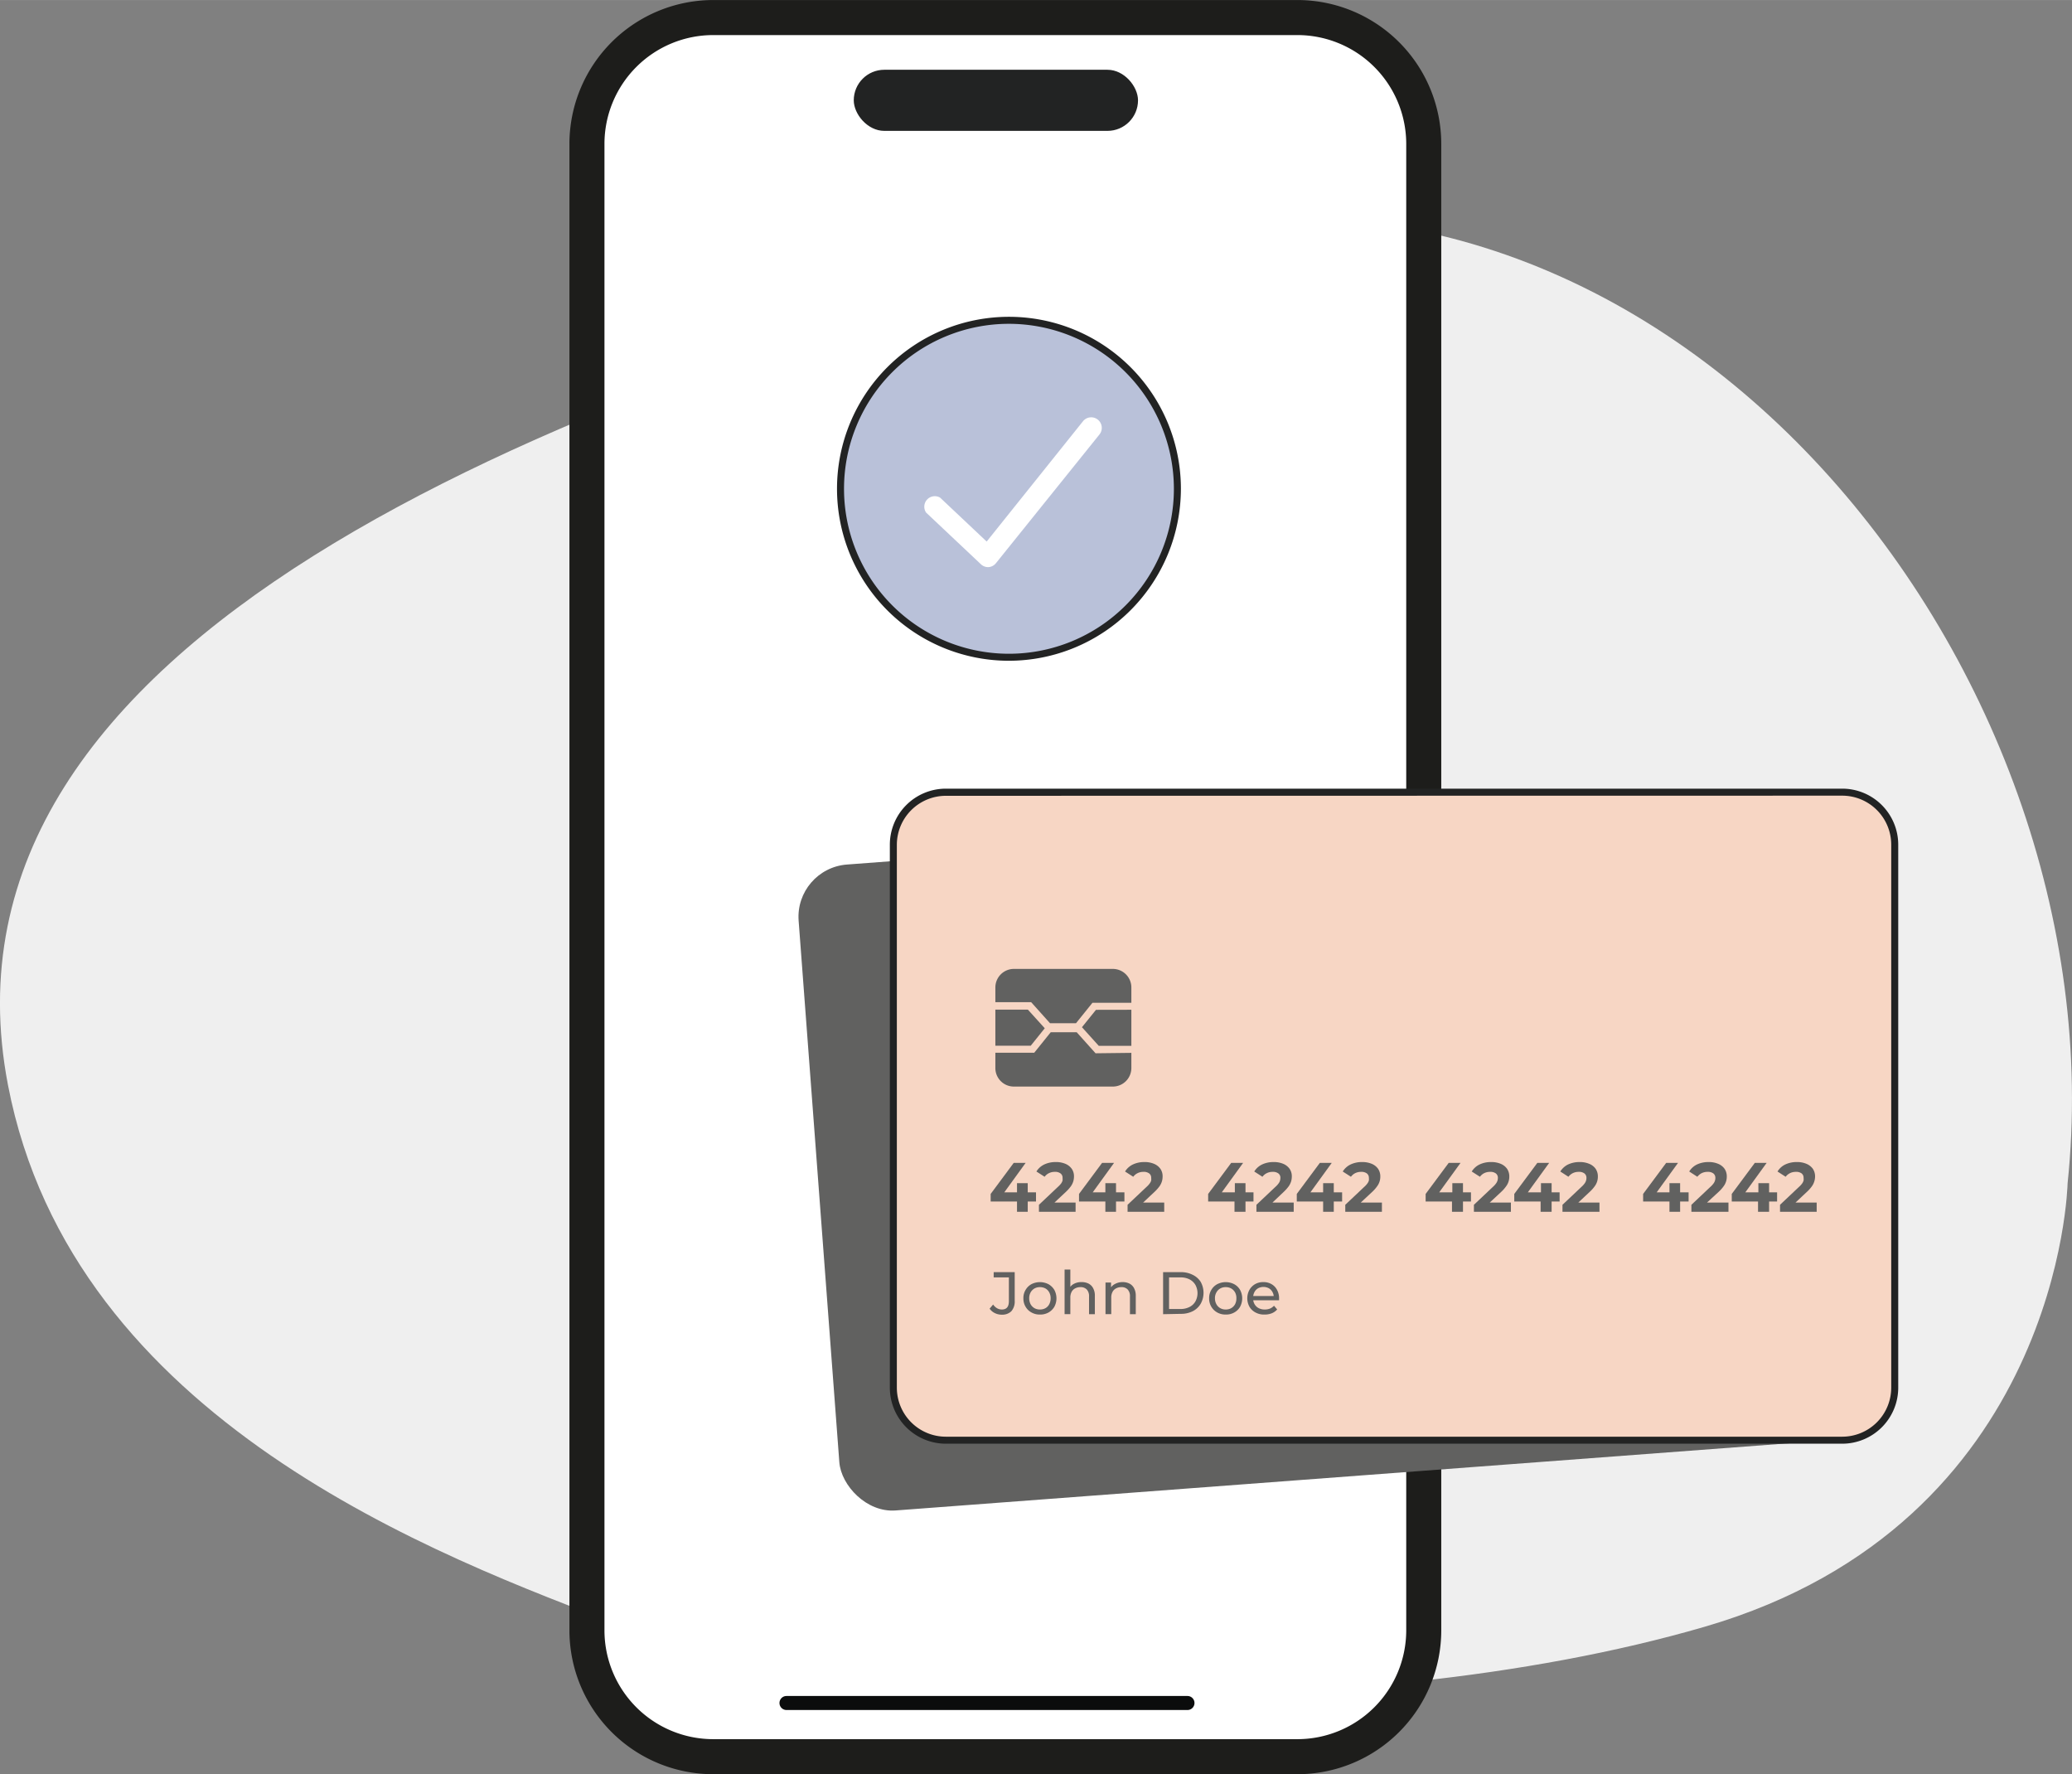 <svg xmlns="http://www.w3.org/2000/svg" width="104.32mm" height="89.31mm" viewBox="0 0 295.72 253.16">
  <rect x="0" y="0" width="295.72" height="253.16" fill="#808080" stroke="none"/>
  <title>icon-step-pay</title>
  <g id="Layer_2" data-name="Layer 2">
    <g id="Layer_1-2" data-name="Layer 1">
      <g>
        <path d="M295.09,168.86s-.94,48.43-51.76,63.25-124.88,11.19-154.26,0c-26.4-10-78.71-29.36-87.93-77.28C-11.15,90.93,77.87,57.24,157.21,34.77S302.9,94.61,295.09,168.86Z" style="fill: #efefef"/>
        <g>
          <rect x="83.77" y="2.5" width="119.43" height="248.16" rx="18.02" style="fill: #fff"/>
          <path d="M185.18,253.16H101.79a20.54,20.54,0,0,1-20.52-20.52V20.52A20.54,20.54,0,0,1,101.79,0h83.39A20.54,20.54,0,0,1,205.7,20.52V232.64A20.54,20.54,0,0,1,185.18,253.16ZM101.79,5A15.53,15.53,0,0,0,86.27,20.52V232.64a15.53,15.53,0,0,0,15.52,15.52h83.39a15.54,15.54,0,0,0,15.52-15.52V20.52A15.54,15.54,0,0,0,185.18,5Z" style="fill: #1d1d1b"/>
        </g>
        <g>
          <rect x="116.68" y="118.43" width="142.85" height="92.43" rx="7.48" transform="translate(-11.81 14.57) rotate(-4.3)" style="fill: #616160"/>
          <g>
            <rect x="127.55" y="113.05" width="142.85" height="92.43" rx="7.48" style="fill: #f7d6c4"/>
            <path d="M262.92,206H135a8,8,0,0,1-8-8V120.53a8,8,0,0,1,8-8H262.92a8,8,0,0,1,8,8V198A8,8,0,0,1,262.92,206ZM135,113.55a7,7,0,0,0-7,7V198a7,7,0,0,0,7,7H262.92a7,7,0,0,0,7-7V120.53a7,7,0,0,0-7-7Z" style="fill: #222323"/>
          </g>
          <g>
            <path d="M147.17,143l2.69,3,3.71,0,2.35-2.92h5.55v-2.18a2.65,2.65,0,0,0-2.65-2.65H144.71a2.65,2.65,0,0,0-2.65,2.65V143Z" style="fill: #616160"/>
            <polygon points="154.42 146.57 156.82 149.23 161.47 149.23 161.47 144.08 156.42 144.09 154.42 146.57" style="fill: #616160"/>
            <polygon points="142.06 144.06 142.06 149.21 147.11 149.21 149.11 146.72 146.7 144.06 142.06 144.06" style="fill: #616160"/>
            <path d="M156.36,150.29l-2.69-3-3.71,0-2.35,2.92h-5.55v2.18a2.64,2.64,0,0,0,2.65,2.65h14.11a2.65,2.65,0,0,0,2.65-2.65v-2.16Z" style="fill: #616160"/>
          </g>
          <g>
            <path d="M141.39,171.44v-1.08l3.29-4.43h1.7l-3.21,4.43-.8-.23h5.49v1.31Zm3.76,1.47v-1.47l0-1.31v-1.31h1.53v4.09Z" style="fill: #616160"/>
            <path d="M148.28,172.91v-1l2.69-2.54a3.57,3.57,0,0,0,.48-.51,1.32,1.32,0,0,0,.2-.42,1.64,1.64,0,0,0,0-.37.75.75,0,0,0-.28-.63,1.26,1.26,0,0,0-.84-.23,1.79,1.79,0,0,0-.81.18,1.66,1.66,0,0,0-.63.52l-1.17-.75a2.66,2.66,0,0,1,1.11-1,3.77,3.77,0,0,1,1.65-.35,3.42,3.42,0,0,1,1.37.25,2.1,2.1,0,0,1,.91.71,1.85,1.85,0,0,1,.32,1.1,2.57,2.57,0,0,1-.09.67,2.54,2.54,0,0,1-.34.71,5.68,5.68,0,0,1-.74.83l-2.23,2.09-.31-.58h3.94v1.32Z" style="fill: #616160"/>
            <path d="M154,171.44v-1.08l3.29-4.43H159l-3.21,4.43-.8-.23h5.49v1.31Zm3.76,1.47v-1.47l0-1.31v-1.31h1.52v4.09Z" style="fill: #616160"/>
            <path d="M160.93,172.91v-1l2.69-2.54a3,3,0,0,0,.47-.51,1.18,1.18,0,0,0,.21-.42,1.64,1.64,0,0,0,0-.37.75.75,0,0,0-.28-.63,1.26,1.26,0,0,0-.84-.23,1.79,1.79,0,0,0-.81.18,1.66,1.66,0,0,0-.63.52l-1.17-.75a2.66,2.66,0,0,1,1.11-1,3.77,3.77,0,0,1,1.65-.35,3.42,3.42,0,0,1,1.37.25,2.1,2.1,0,0,1,.91.71,1.85,1.85,0,0,1,.32,1.1,2.57,2.57,0,0,1-.09.67,2.54,2.54,0,0,1-.34.71,5.68,5.68,0,0,1-.74.83l-2.23,2.09-.31-.58h3.94v1.32Z" style="fill: #616160"/>
            <path d="M172.43,171.44v-1.08l3.29-4.43h1.7l-3.21,4.43-.8-.23h5.49v1.31Zm3.76,1.47v-1.47l.05-1.31v-1.31h1.52v4.09Z" style="fill: #616160"/>
            <path d="M179.32,172.91v-1l2.69-2.54a3,3,0,0,0,.47-.51,1.18,1.18,0,0,0,.21-.42,1.64,1.64,0,0,0,.05-.37.75.75,0,0,0-.28-.63,1.28,1.28,0,0,0-.84-.23,1.79,1.79,0,0,0-.81.18,1.66,1.66,0,0,0-.63.52l-1.17-.75a2.66,2.66,0,0,1,1.11-1,3.77,3.77,0,0,1,1.65-.35,3.45,3.45,0,0,1,1.37.25,2.1,2.1,0,0,1,.91.71,1.85,1.85,0,0,1,.32,1.1,2.57,2.57,0,0,1-.09.67,2.54,2.54,0,0,1-.34.71,5.68,5.68,0,0,1-.74.83L181,172.17l-.3-.58h3.94v1.32Z" style="fill: #616160"/>
            <path d="M185.08,171.44v-1.08l3.29-4.43h1.7l-3.21,4.43-.8-.23h5.49v1.31Zm3.76,1.47v-1.47l0-1.31v-1.31h1.52v4.09Z" style="fill: #616160"/>
            <path d="M192,172.91v-1l2.69-2.54a3,3,0,0,0,.47-.51,1.37,1.37,0,0,0,.21-.42,1.64,1.64,0,0,0,0-.37.78.78,0,0,0-.28-.63,1.28,1.28,0,0,0-.84-.23,1.86,1.86,0,0,0-.82.18,1.71,1.71,0,0,0-.62.52l-1.17-.75a2.66,2.66,0,0,1,1.11-1,3.74,3.74,0,0,1,1.65-.35,3.45,3.45,0,0,1,1.37.25,2.1,2.1,0,0,1,.91.71,1.92,1.92,0,0,1,.32,1.1,2.27,2.27,0,0,1-.44,1.38,5,5,0,0,1-.73.83l-2.24,2.09-.31-.58h3.95v1.32Z" style="fill: #616160"/>
            <path d="M203.47,171.44v-1.08l3.29-4.43h1.69l-3.21,4.43-.79-.23h5.49v1.31Zm3.76,1.47v-1.47l.05-1.31v-1.31h1.52v4.09Z" style="fill: #616160"/>
            <path d="M210.36,172.91v-1l2.69-2.54a3,3,0,0,0,.47-.51,1.37,1.37,0,0,0,.21-.42,1.64,1.64,0,0,0,.05-.37.78.78,0,0,0-.28-.63,1.28,1.28,0,0,0-.84-.23,1.86,1.86,0,0,0-.82.18,1.71,1.71,0,0,0-.62.52l-1.17-.75a2.66,2.66,0,0,1,1.11-1,3.74,3.74,0,0,1,1.65-.35,3.45,3.45,0,0,1,1.37.25,2.1,2.1,0,0,1,.91.71,1.92,1.92,0,0,1,.32,1.1,2.27,2.27,0,0,1-.44,1.38,5,5,0,0,1-.73.83L212,172.17l-.31-.58h3.95v1.32Z" style="fill: #616160"/>
            <path d="M216.12,171.44v-1.08l3.29-4.43h1.69l-3.21,4.43-.79-.23h5.49v1.31Zm3.76,1.47v-1.47l.05-1.31v-1.31h1.52v4.09Z" style="fill: #616160"/>
            <path d="M223,172.91v-1l2.69-2.54a3,3,0,0,0,.47-.51,1.29,1.29,0,0,0,.26-.79.78.78,0,0,0-.28-.63,1.28,1.28,0,0,0-.84-.23,1.86,1.86,0,0,0-.82.18,1.83,1.83,0,0,0-.63.52l-1.16-.75a2.7,2.7,0,0,1,1.1-1,3.79,3.79,0,0,1,1.66-.35,3.37,3.37,0,0,1,1.36.25,2.08,2.08,0,0,1,.92.71,1.92,1.92,0,0,1,.32,1.1,2.27,2.27,0,0,1-.44,1.38,5.15,5.15,0,0,1-.74.83l-2.23,2.09-.31-.58h3.95v1.32Z" style="fill: #616160"/>
            <path d="M234.51,171.44v-1.08l3.29-4.43h1.69l-3.21,4.43-.79-.23H241v1.31Zm3.76,1.47v-1.47l0-1.31v-1.31h1.52v4.09Z" style="fill: #616160"/>
            <path d="M241.4,172.91v-1l2.69-2.54a3,3,0,0,0,.47-.51,1.29,1.29,0,0,0,.26-.79.78.78,0,0,0-.28-.63,1.28,1.28,0,0,0-.84-.23,1.86,1.86,0,0,0-.82.18,1.83,1.83,0,0,0-.63.52l-1.16-.75a2.63,2.63,0,0,1,1.1-1,3.79,3.79,0,0,1,1.66-.35,3.37,3.37,0,0,1,1.36.25,2.08,2.08,0,0,1,.92.71,1.92,1.92,0,0,1,.32,1.1,2.27,2.27,0,0,1-.44,1.38,5.15,5.15,0,0,1-.74.83L243,172.17l-.31-.58h4v1.32Z" style="fill: #616160"/>
            <path d="M247.16,171.44v-1.08l3.29-4.43h1.69l-3.21,4.43-.8-.23h5.5v1.31Zm3.75,1.47v-1.47l.05-1.31v-1.31h1.53v4.09Z" style="fill: #616160"/>
            <path d="M254.05,172.91v-1l2.69-2.54a3,3,0,0,0,.47-.51,1.32,1.32,0,0,0,.2-.42,1.22,1.22,0,0,0,0-.37.77.77,0,0,0-.27-.63,1.28,1.28,0,0,0-.84-.23,1.86,1.86,0,0,0-.82.18,1.83,1.83,0,0,0-.63.52l-1.16-.75a2.63,2.63,0,0,1,1.1-1,3.79,3.79,0,0,1,1.66-.35,3.37,3.37,0,0,1,1.36.25,2.14,2.14,0,0,1,.92.71,1.92,1.92,0,0,1,.32,1.1,2.22,2.22,0,0,1-.1.67,2.29,2.29,0,0,1-.34.71,5.15,5.15,0,0,1-.74.83l-2.23,2.09-.31-.58h3.95v1.32Z" style="fill: #616160"/>
          </g>
          <g>
            <path d="M143,187.59a2.21,2.21,0,0,1-1-.22,1.89,1.89,0,0,1-.76-.64l.5-.59a1.75,1.75,0,0,0,.56.53,1.37,1.37,0,0,0,.69.18c.69,0,1-.4,1-1.21v-3.37h-2.17v-.75h3v4.07a2.12,2.12,0,0,1-.48,1.51A1.85,1.85,0,0,1,143,187.59Z" style="fill: #616160"/>
            <path d="M148.42,187.57a2.34,2.34,0,0,1-1.21-.3,2.14,2.14,0,0,1-.84-.82,2.28,2.28,0,0,1-.31-1.2,2.22,2.22,0,0,1,.31-1.19,2.18,2.18,0,0,1,.83-.82,2.67,2.67,0,0,1,2.44,0,2.28,2.28,0,0,1,.84.82,2.55,2.55,0,0,1,0,2.4,2.28,2.28,0,0,1-.84.82A2.38,2.38,0,0,1,148.42,187.57Zm0-.72a1.59,1.59,0,0,0,.79-.19,1.39,1.39,0,0,0,.54-.56,1.81,1.81,0,0,0,.2-.85,1.71,1.71,0,0,0-.2-.84,1.39,1.39,0,0,0-.54-.56,1.59,1.59,0,0,0-.79-.19,1.55,1.55,0,0,0-.78.19,1.48,1.48,0,0,0-.55.56,1.71,1.71,0,0,0-.2.84,1.81,1.81,0,0,0,.2.85,1.48,1.48,0,0,0,.55.56A1.55,1.55,0,0,0,148.42,186.85Z" style="fill: #616160"/>
            <path d="M154.35,182.94a2.17,2.17,0,0,1,1,.21,1.53,1.53,0,0,1,.66.65,2.17,2.17,0,0,1,.25,1.11v2.61h-.83V185a1.39,1.39,0,0,0-.32-1,1.17,1.17,0,0,0-.9-.34,1.57,1.57,0,0,0-.77.18,1.15,1.15,0,0,0-.5.5,1.73,1.73,0,0,0-.18.83v2.34h-.82v-6.36h.82v3.05l-.16-.33a1.54,1.54,0,0,1,.69-.69A2.21,2.21,0,0,1,154.35,182.94Z" style="fill: #616160"/>
            <path d="M160.19,182.94a2.17,2.17,0,0,1,1,.21,1.53,1.53,0,0,1,.66.65,2.28,2.28,0,0,1,.25,1.11v2.61h-.83V185a1.39,1.39,0,0,0-.32-1,1.17,1.17,0,0,0-.9-.34,1.57,1.57,0,0,0-.77.18,1.15,1.15,0,0,0-.5.5,1.73,1.73,0,0,0-.18.83v2.34h-.82V183h.79v1.23l-.13-.33a1.54,1.54,0,0,1,.69-.69A2.21,2.21,0,0,1,160.19,182.94Z" style="fill: #616160"/>
            <path d="M166,187.52v-6h2.53a3.66,3.66,0,0,1,1.69.38,2.76,2.76,0,0,1,1.14,1,3.21,3.21,0,0,1,0,3.14,2.78,2.78,0,0,1-1.14,1.06,3.66,3.66,0,0,1-1.69.37Zm.85-.74h1.63a2.79,2.79,0,0,0,1.29-.29,2,2,0,0,0,.84-.79,2.47,2.47,0,0,0,0-2.36,2.07,2.07,0,0,0-.84-.79,2.79,2.79,0,0,0-1.29-.28h-1.63Z" style="fill: #616160"/>
            <path d="M174.94,187.57a2.38,2.38,0,0,1-1.22-.3,2.21,2.21,0,0,1-.84-.82,2.28,2.28,0,0,1-.31-1.2,2.22,2.22,0,0,1,.31-1.19,2.14,2.14,0,0,1,.84-.82,2.65,2.65,0,0,1,2.43,0,2.14,2.14,0,0,1,.84.82,2.55,2.55,0,0,1,0,2.4,2.14,2.14,0,0,1-.84.82A2.34,2.34,0,0,1,174.94,187.57Zm0-.72a1.55,1.55,0,0,0,.78-.19,1.48,1.48,0,0,0,.55-.56,1.8,1.8,0,0,0,.19-.85,1.71,1.71,0,0,0-.19-.84,1.48,1.48,0,0,0-.55-.56,1.55,1.55,0,0,0-.78-.19,1.53,1.53,0,0,0-.78.19,1.41,1.41,0,0,0-.55.56,1.61,1.61,0,0,0-.21.84,1.7,1.7,0,0,0,.21.85,1.41,1.41,0,0,0,.55.56A1.53,1.53,0,0,0,174.94,186.85Z" style="fill: #616160"/>
            <path d="M180.46,187.57a2.5,2.5,0,0,1-1.28-.3,2.13,2.13,0,0,1-.86-.82,2.51,2.51,0,0,1,0-2.4,2.2,2.2,0,0,1,.81-.82,2.31,2.31,0,0,1,1.17-.29,2.23,2.23,0,0,1,1.17.29,2,2,0,0,1,.79.82,2.43,2.43,0,0,1,.29,1.23v.12a.59.59,0,0,1,0,.13h-3.86v-.6h3.44l-.34.21a1.45,1.45,0,0,0-.18-.78,1.35,1.35,0,0,0-.52-.54,1.64,1.64,0,0,0-1.53,0,1.35,1.35,0,0,0-.52.54,1.63,1.63,0,0,0-.19.8v.13a1.53,1.53,0,0,0,.21.81,1.45,1.45,0,0,0,.59.56,1.84,1.84,0,0,0,.86.19,2,2,0,0,0,.74-.13,1.66,1.66,0,0,0,.58-.41l.45.53a2,2,0,0,1-.77.55A2.73,2.73,0,0,1,180.46,187.57Z" style="fill: #616160"/>
          </g>
        </g>
        <g>
          <g>
            <circle cx="144.02" cy="69.74" r="24.04" style="fill: #b9c1d9"/>
            <path d="M144,94.28a24.54,24.54,0,1,1,24.54-24.54A24.57,24.57,0,0,1,144,94.28Zm0-48.08a23.54,23.54,0,1,0,23.54,23.54A23.57,23.57,0,0,0,144,46.2Z" style="fill: #222323"/>
          </g>
          <path d="M141,80.92a1.48,1.48,0,0,1-1-.41l-7.83-7.38A1.5,1.5,0,0,1,134.17,71l6.65,6.27L154.57,60.1A1.5,1.5,0,0,1,156.91,62L142.14,80.36a1.49,1.49,0,0,1-1.06.56Z" style="fill: #fff"/>
        </g>
        <rect x="121.85" y="9.95" width="40.57" height="8.72" rx="4.36" style="fill: #222323"/>
        <path d="M169.48,244H112.25a1,1,0,0,1,0-2h57.23a1,1,0,0,1,0,2Z" style="fill: #0b0c0c"/>
      </g>
    </g>
  </g>
</svg>
